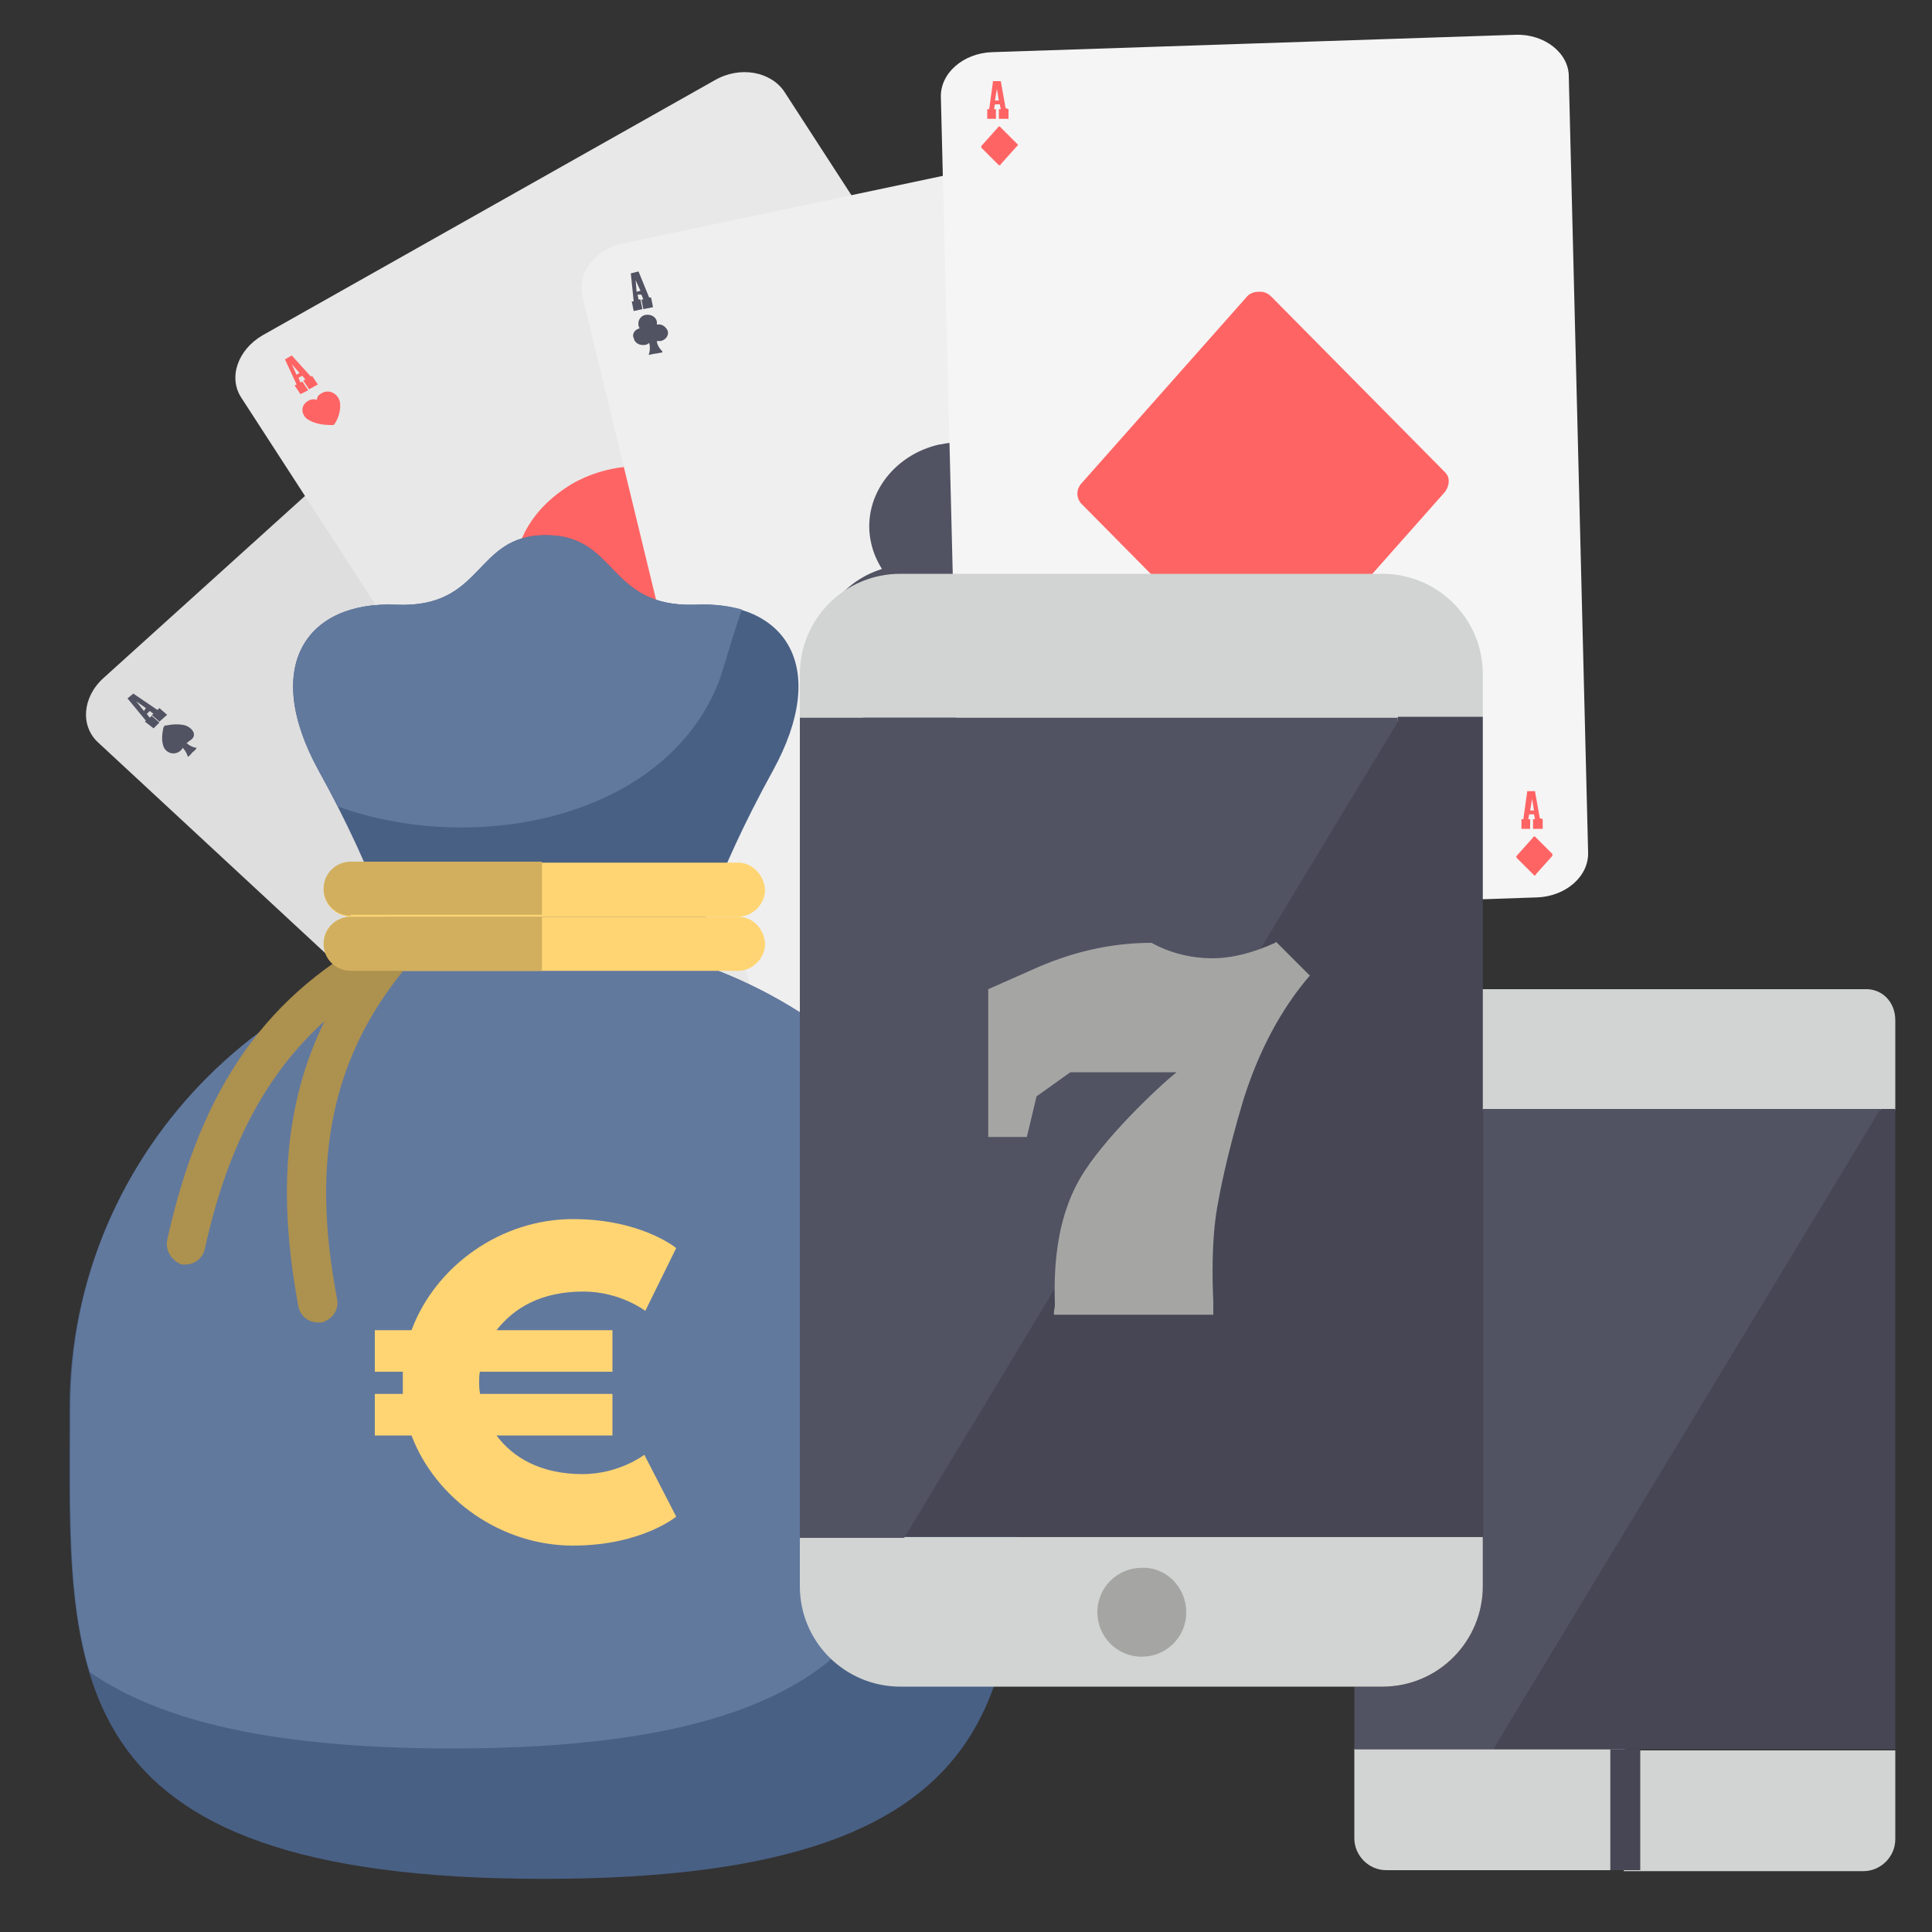 <svg id="Layer_1" xmlns="http://www.w3.org/2000/svg" xmlns:xlink="http://www.w3.org/1999/xlink" viewBox="0 0 200 200" enable-background="new 0 0 200 200"><rect x="0" y="0" width="200" height="200" fill="#333333" stroke="none"/><style>.st0{fill:#dedede}.st1,.st2{fill:#515262}.st2{fill-rule:evenodd;clip-rule:evenodd}.st3{fill:#e8e8e8}.st4,.st5{fill:#ff6464}.st5{fill-rule:evenodd;clip-rule:evenodd}.st6{fill:#efefef}.st7{fill:#f5f5f5}.st10,.st11,.st12,.st8,.st9{fill-rule:evenodd;clip-rule:evenodd;fill:#496085}.st10,.st11,.st12,.st9{fill:#62799e}.st10,.st11,.st12{fill:#ffd573}.st11,.st12{fill:#ad914e}.st12{fill:#d1af5e}.st13{fill:#ffd573}.st14{fill:#d1d4d2}.st15{fill:#464655}.st16{fill:#a5a5a4}</style><g id="XMLID_5680_"><g id="XMLID_5747_"><g id="XMLID_2135_"><g id="XMLID_2136_"><g id="XMLID_2137_"><g id="XMLID_2138_"><path id="XMLID_5769_" class="st0" d="M50.1 34.6 30.4 52.4 10.7 70.2c-2.2 2-2.4 5-.5 6.7l60.6 56.2c1.9 1.7 5.2 1.6 7.3-.4L97.9 115l19.7-17.8c2.2-2 2.4-5 .5-6.7L57.4 34.3C55.5 32.5 52.3 32.7 50.1 34.6z"/></g></g></g></g><g id="XMLID_5757_"><g id="XMLID_5759_"><g id="XMLID_5760_"><g id="XMLID_2124_"><path id="XMLID_2128_" class="st1" d="M16.5 73.3l.8.7-.8.7L15.7 74l.2-.1-.4-.3-.3.3.3.4.2-.2.8.7-.6.6L15 74.7l.1-.1-1.9-2.3.6-.5 2.5 1.7L16.5 73.3zM15.1 73.3l-1-.7.8 1L15.1 73.3z"/></g></g></g><path id="XMLID_5758_" class="st2" d="M19.2 75.1c-.7-.2-1.5-.1-2 0-.1.0-.2.0-.2.1.0.0-.1.1-.1.2-.1.5-.2 1.2.0 1.8.2.7 1.1 1.1 1.8.5.1-.1.2-.2.2-.3.2.2.4.5.5.8.0.1.1.2.1.1.2-.1.3-.3.4-.4.0.0.0.0.0.0.1-.1.3-.2.4-.4.1-.1.1-.1-.1-.1-.4-.1-.7-.3-.9-.5.1.0.2-.1.3-.2C20.5 76.2 20 75.4 19.2 75.1z"/></g><path id="XMLID_5756_" class="st2" d="M72.2 69.8c-6.7-1.9-15-1.4-20.6-.2-1.1.2-1.8.5-2.2.8-.4.4-.7 1-.9 2-1.4 5.2-2 12.7-.1 18.9 2.4 7.6 11.7 11.6 18.7 5.6 1.1-.9 1.8-2 2.4-3 2.1 1.9 4.5 4.6 5.2 8.2.4 1.4.6 1.6 1.3.9 1.6-1.4 3-2.7 4.3-3.9.0.0.1-.1.1-.1 1.3-1.2 2.8-2.5 4.4-4 .8-.7.6-.9-1-1.2-3.8-.7-6.8-2.8-8.8-4.8 1.1-.5 2.1-1.1 3-2C84.7 80.7 80.5 72.1 72.2 69.8z"/><g id="XMLID_5748_"><g id="XMLID_5750_"><g id="XMLID_5751_"><g id="XMLID_5752_"><path id="XMLID_5753_" class="st1" d="M112 91l.8.7-.8.7-.8-.7.2-.1-.4-.3-.3.3.3.4.2-.2.8.7-.6.6-.8-.7.1-.1-1.8-2.3.6-.5 2.5 1.7V91zM110.6 90.9l-1-.7.8 1L110.6 90.9z"/></g></g></g><path id="XMLID_5749_" class="st2" d="M114.8 92.8c-.7-.2-1.5-.1-2 0-.1.0-.2.0-.2.1.0.0-.1.1-.1.2-.1.5-.2 1.2.0 1.8.2.7 1.1 1.1 1.8.5.1-.1.2-.2.2-.3.2.2.4.5.5.8.0.1.1.2.1.1.2-.1.3-.3.4-.4.0.0.0.0.0.0.1-.1.3-.2.4-.4.1-.1.1-.1-.1-.1-.4-.1-.7-.3-.9-.5.1.0.2-.1.3-.2C116 93.8 115.6 93 114.8 92.8z"/></g></g><g id="XMLID_5728_"><g id="XMLID_5742_"><g id="XMLID_5743_"><g id="XMLID_5744_"><g id="XMLID_5745_"><path id="XMLID_5746_" class="st3" d="M74 8.3 50.6 21.5 27.2 34.7c-2.6 1.5-3.6 4.4-2.2 6.5l44.2 68.2c1.4 2.1 4.6 2.7 7.2 1.2l23.4-13.2 23.4-13.2c2.6-1.5 3.6-4.4 2.2-6.5L81.2 9.5C79.8 7.4 76.6 6.8 74 8.3z"/></g></g></g></g><g id="XMLID_5736_"><g id="XMLID_5738_"><path id="XMLID_5739_" class="st4" d="M32.3 38.9l.6.9L32 40.3l-.6-.9.2-.1-.3-.4-.4.2.2.5.2-.1.6.9-.8.4-.6-.9.2-.1-1.2-2.6.7-.4 2 2.2L32.3 38.9zM31 38.6l-.8-.9.5 1.1L31 38.6z"/></g><path id="XMLID_5737_" class="st5" d="M33.3 40.7c-.4.2-.5.5-.5.7-.2-.1-.6-.1-.9.1-.9.5-.7 1.6.1 2 .7.4 1.6.5 2.2.5.1.0.2.0.3.0.1.0.1-.1.2-.2.3-.5.6-1.3.5-2.1C35.1 40.9 34.2 40.2 33.3 40.7z"/></g><path id="XMLID_5735_" class="st5" d="M74.6 41.5c-3.7 1.9-5.8 5.6-5.7 7.3-1.7-.9-6.1-.8-9.7 1.3-9.3 5.6-7 16.5 1.6 21.3 7 3.9 16.5 5.4 23.3 5.5 1.3.0 2.2-.1 2.8-.4.5-.4 1.1-1 1.7-2.1 3.1-5.6 6.1-14.1 5.6-21.7C93.6 43.4 84.3 36.5 74.6 41.5z"/><g id="XMLID_5729_"><g id="XMLID_5731_"><path id="XMLID_5732_" class="st4" d="M119.9 76.8l.6.9-.9.5-.6-.9.2-.1-.3-.4-.4.2.2.5.2-.1.6.9-.8.4-.6-.9.2-.1-1.2-2.6.7-.4 2 2.2L119.9 76.8zM118.6 76.5l-.8-.9.5 1.1L118.6 76.5z"/></g><path id="XMLID_5730_" class="st5" d="M120.9 78.6c-.4.2-.6.5-.5.7-.2-.1-.6-.1-.9.1-.9.5-.7 1.6.1 2 .7.4 1.6.5 2.2.5.1.0.2.0.3.0.0.0.1-.1.2-.2.3-.5.6-1.3.5-2.1C122.7 78.8 121.8 78.1 120.9 78.6z"/></g></g><g id="XMLID_5703_"><g id="XMLID_5723_"><g id="XMLID_5724_"><g id="XMLID_5725_"><g id="XMLID_5726_"><path id="XMLID_5727_" class="st6" d="M117.5 14 91 19.6l-26.5 5.6c-2.9.6-4.8 3.1-4.2 5.5l19 78.3c.6 2.4 3.4 3.9 6.4 3.3l26.5-5.6 26.5-5.6c2.9-.6 4.8-3.1 4.2-5.5l-19-78.3C123.3 14.9 120.4 13.4 117.5 14z"/></g></g></g></g><path id="XMLID_5722_" class="st1" d="M108.9 55.2c.1-.9.1-1.9-.2-2.8-1.1-4.6-6.2-7.5-11.3-6.4.0.0-.1.0-.1.0-5 1.1-8.2 5.7-7.1 10.3.2.9.6 1.8 1.1 2.6-4.5 1.4-7.3 5.7-6.2 10 1.1 4.6 6.2 7.5 11.3 6.4 1.4-.3 2.7-.9 3.8-1.6.8 2.7 1.4 6.6-.1 10.4-.5 1.4-.4 1.7.6 1.4 2.2-.5 4.2-.9 5.9-1.2.0.0.1.0.1.0 1.8-.4 3.8-.8 6.1-1.3 1-.2 1-.5-.1-1.5-3.1-2.8-4.4-6.5-4.9-9.3 1.3.3 2.7.3 4.2.0 5.1-1.1 8.3-5.7 7.2-10.3C118.1 57.5 113.6 54.7 108.9 55.2z"/><g id="XMLID_5713_"><g id="XMLID_5715_"><g id="XMLID_5716_"><g id="XMLID_5717_"><g id="XMLID_5718_"><path id="XMLID_5719_" class="st1" d="M67.4 30.8l.2 1-1 .2-.2-1h.2l-.2-.5H66l.1.5h.2l.2 1-.9.2-.2-1h.2l-.3-2.9.8-.2 1.1 2.7L67.4 30.8zM66.3 30.1l-.5-1.1.1 1.2L66.3 30.1z"/></g></g></g></g><path id="XMLID_5714_" class="st1" d="M68 33.6c0-.1.0-.2.0-.3-.1-.5-.6-.8-1.2-.7.0.0.0.0.0.0-.5.1-.8.6-.7 1.1.0.1.1.2.1.3-.5.1-.8.6-.6 1 .1.5.6.8 1.2.7.1.0.3-.1.4-.2.1.3.1.7.0 1.1-.1.1.0.2.1.1.2.0.4-.1.6-.1.0.0.0.0.0.0.2.0.4-.1.6-.1.1.0.1-.1.0-.2-.3-.3-.5-.7-.5-1 .1.0.3.0.4.0.5-.1.9-.6.7-1.1C68.9 33.8 68.5 33.5 68 33.6z"/></g><g id="XMLID_5704_"><g id="XMLID_5706_"><g id="XMLID_5707_"><g id="XMLID_5708_"><g id="XMLID_5709_"><path id="XMLID_5710_" class="st1" d="M137.5 93l.2 1-1 .2-.2-1h.2l-.2-.5-.5.1.1.5.2-.1.2 1-.9.2-.2-1h.2l-.3-2.9.8-.2 1.1 2.7H137.5zM136.4 92.3l-.5-1.1.1 1.2L136.4 92.3z"/></g></g></g></g><path id="XMLID_5705_" class="st1" d="M138 95.8c0-.1.0-.2.0-.3-.1-.5-.6-.8-1.2-.7.0.0.0.0.0.0-.5.1-.8.6-.7 1.1.0.1.1.2.1.3-.5.1-.8.6-.6 1 .1.5.6.8 1.2.7.1.0.3-.1.4-.2.1.3.1.7.0 1.1-.1.1.0.2.1.1.2.0.4-.1.6-.1.0.0.0.0.0.0.2.0.4-.1.6-.1.1.0.1.0.0-.2-.3-.3-.5-.7-.5-1 .1.0.3.0.4.0.5-.1.9-.6.7-1.1C139 96.1 138.5 95.8 138 95.8z"/></g></g><g id="XMLID_5681_"><g id="XMLID_5698_"><g id="XMLID_5699_"><g id="XMLID_5700_"><g id="XMLID_5701_"><path id="XMLID_5702_" class="st7" d="M156.9 3.6l-27.1.9-27.1.9c-3 .1-5.4 2.2-5.3 4.7l2 80.3c.1 2.5 2.5 4.4 5.5 4.3l27.1-.9 27.1-.9c3-.1 5.4-2.2 5.3-4.7l-2-80.3C162.4 5.5 159.9 3.5 156.9 3.6z"/></g></g></g></g><path id="XMLID_5697_" class="st4" d="M149.6 48.9l-18-18.2c-.3-.3-.7-.5-1.1-.5-.1.0-.1.0-.2.0-.5.0-1 .2-1.3.6l-17.1 19.3c-.5.6-.5 1.4.0 2l18 18.2c.3.3.8.5 1.3.5.1.0.1.0.2.0.4-.1.8-.3 1.1-.6l17.1-19.3C150.1 50.2 150.1 49.4 149.6 48.9z"/><g id="XMLID_5690_"><g id="XMLID_5692_"><g id="XMLID_5693_"><path id="XMLID_5694_" class="st4" d="M104.4 11.3v1h-1v-1h.2l-.1-.5h-.5l-.1.5h.2v1h-.9v-1h.2l.4-2.9h.8l.5 2.8L104.4 11.3zM103.4 10.4l-.2-1.2-.2 1.2H103.4z"/></g></g><path id="XMLID_5691_" class="st4" d="M105.3 14.9l-1.8-1.8c0 0-.1.0-.1.0.0.0.0.0.0.0.0.0-.1.0-.1.1l-1.7 1.9c-.1.1.0.1.0.2l1.8 1.8c0 0 .1.0.1.0.0.0.0.0.0.0.0.0.1.0.1-.1l1.7-1.9C105.4 15.1 105.4 15 105.3 14.9z"/></g><g id="XMLID_5682_"><g id="XMLID_5684_"><g id="XMLID_5685_"><path id="XMLID_5687_" class="st4" d="M159.7 84.8v1h-1v-1h.2l-.1-.5h-.5l-.1.5h.2v1h-.9v-1h.2l.4-2.9h.8l.5 2.8L159.7 84.8zM158.8 83.9l-.2-1.2-.2 1.2H158.8z"/></g></g><path id="XMLID_5683_" class="st4" d="M160.7 88.4l-1.8-1.8c0 0-.1.0-.1.0.0.0.0.0.0.0.0.0-.1.0-.1.1l-1.7 1.9c-.1.1.0.1.0.2l1.8 1.8c0 0 .1.1.1.0.0.0.0.0.0.0.0.0.1.0.1-.1l1.7-1.9C160.7 88.6 160.7 88.5 160.7 88.4z"/></g></g></g><g id="XMLID_2139_"><path id="XMLID_2154_" class="st8" d="M41.5 101c-.2-2.6-2.5-10.3-8.5-21.2-6-10.9-1.2-17.6 8-17.2 9.2.4 8-7.2 15.5-7.2 7.5.0 6.3 7.5 15.5 7.2 9.2-.4 14 6.3 8 17.2-6 10.9-8.3 18.6-8.5 21.2C69.4 124.2 43.7 124.2 41.5 101z"/><path id="XMLID_2153_" class="st8" d="M56.3 97.1c27.1.0 49.1 21.8 49.1 48.7.0 26.9 2.2 48.7-49.1 48.7-51.3.0-49.1-21.8-49.1-48.7C7.2 119 29.2 97.1 56.3 97.1z"/><path id="XMLID_2152_" class="st9" d="M56.3 97.1c13.6.0 25.9 5.5 34.8 14.3 3 6.3 4.8 13.4 4.8 20.9.0 26.9 2.2 48.7-49.1 48.7-18.7.0-30.3-2.9-37.5-7.9-2.4-7.8-2-17.2-2-27.4C7.2 119 29.2 97.1 56.3 97.1z"/><path id="XMLID_2151_" class="st10" d="M76.4 89.3H36.3c-1.5.0-2.8 1.3-2.8 2.8v0c0 1.5 1.3 2.8 2.8 2.8h40.1c1.5.0 2.8-1.3 2.8-2.8v0C79.1 90.6 77.9 89.3 76.4 89.3z"/><path id="XMLID_2150_" class="st10" d="M76.4 94.9H36.3c-1.5.0-2.8 1.3-2.8 2.8v0c0 1.5 1.3 2.8 2.8 2.8h40.1c1.5.0 2.8-1.3 2.8-2.8v0C79.1 96.1 77.9 94.9 76.4 94.9z"/><path id="XMLID_2143_" class="st9" d="M35 83.5c-.6-1.2-1.3-2.4-2-3.7-6-10.9-1.2-17.6 8-17.2 9.2.4 8-7.2 15.5-7.2 7.5.0 6.3 7.5 15.5 7.2 1.8-.1 3.4.1 4.8.5-1.2 3.4-1.8 5.9-2.4 7.5C68.8 84.8 49.2 88.6 35 83.5z"/><path id="XMLID_2142_" class="st11" d="M17.3 128.4c3.5-15.9 10.4-25.7 22.6-31.9.1-.1.2-.1.4-.1.1.0.1.0.2.0.1.0.1.0.2.0.1.0.1.0.2.0.1.0.1.0.2.0.1.0.1.0.2.0.1.0.1.0.2.0.1.0.2.1.2.1.0.0.1.0.1.1.2.1.4.3.6.5.2.2.3.5.4.7.0.1.0.1.0.2.0.1.0.1.0.2.0.1.0.1.0.2.0.1.0.1.0.2.0.1.0.1.0.2.0.1.0.1.0.2.0.1.0.1-.1.2.0.1.0.1-.1.2-.1.1-.1.2-.2.3-8 9.4-10.3 20.2-7.5 34.8.2 1.1-.5 2.1-1.6 2.4-.1.0-.3.0-.4.0-1 0-1.8-.7-2-1.6-2.2-11.8-1.4-21.2 2.7-29.6-6.1 5.5-10.1 13.1-12.4 23.6-.2.9-1 1.6-2 1.6-.1.0-.3.0-.4.0C17.8 130.5 17.1 129.5 17.3 128.4z"/><path id="XMLID_2141_" class="st12" d="M36.3 94.8c-1.5.0-2.8-1.2-2.8-2.8.0-1.6 1.3-2.8 2.8-2.8h19.8v5.5H36.3z"/><path id="XMLID_2140_" class="st12" d="M36.3 100.5c-1.5.0-2.8-1.2-2.8-2.8.0-1.6 1.3-2.8 2.8-2.8h19.8v5.6H36.3z"/><g id="XMLID_2144_"><path id="XMLID_2145_" class="st13" d="M49.7 141.9c-.1.4-.1.8-.1 1.1.0.4.0.8.1 1.3h13.7v4.3h-12c1.7 2.3 4.6 4 8.9 4 3.8.0 6.4-2 6.4-2L70 157c0 0-3.6 3-10.7 3-7.4.0-14.2-4.8-16.7-11.4h-3.8v-4.3h2.9c0-.4.0-.8.0-1.1.0-.4.0-.8.0-1.2h-2.9v-4.3h3.8c2.5-6.7 9.3-11.5 16.7-11.5 7.1.0 10.7 3 10.7 3l-3.2 6.5c0 0-2.6-2-6.4-2-4.4.0-7.2 1.7-9 4h12v4.3H49.7z"/></g></g><g id="XMLID_2643_"><g id="XMLID_2583_"><path id="XMLID_2597_" class="st14" d="M168.2 181.1v12.5h-24.7c-1.8.0-3.3-1.5-3.3-3.3v-9.3h28zm0 0"/><path id="XMLID_2594_" class="st14" d="M196.2 181.1v9.3c0 1.8-1.5 3.3-3.3 3.3h-24.8v-12.5H196.2zm0 0"/><path id="XMLID_2591_" class="st14" d="M196.2 105.6v9.3h-42.8v-12.5H193C194.8 102.3 196.2 103.7 196.2 105.6v0zm0 0"/><path id="XMLID_2588_" class="st15" d="M196.2 114.8v66.3h-41.6l40.1-66.3h1.5zm0 0"/><path id="XMLID_2585_" class="st1" d="M194.7 114.8l-40.1 66.3h-14.4v-6.5h2.9c5.7.0 10.4-4.6 10.4-10.4v-49.4H194.7zm0 0"/><path id="XMLID_2584_" class="st15" d="M166.7 181.1h3.1v12.5H166.7z"/></g><g id="XMLID_1999_"><path id="XMLID_2580_" class="st14" d="M153.5 69.8v4.5H82.8v-4.5c0-5.7 4.6-10.4 10.4-10.4h49.9C148.8 59.4 153.5 64 153.5 69.8v0zm0 0"/><path id="XMLID_2134_" class="st14" d="M93.6 159.1h59.9v5.1c0 5.7-4.6 10.4-10.4 10.4H93.2c-5.7.0-10.4-4.6-10.4-10.4v-5.1H93.6zm0 0"/><path id="XMLID_2131_" class="st15" d="M153.5 114.8v44.3H93.6l51.1-84.5v-.4h8.8V114.8zm0 0"/><path id="XMLID_2119_" class="st1" d="M144.7 74.3v.4l-51.1 84.5H82.8V74.3H144.7zm0 0"/><path id="XMLID_2116_" class="st16" d="M122.8 166.9c0 2.6-2.1 4.6-4.6 4.6-2.6.0-4.6-2.1-4.6-4.6.0-2.6 2.1-4.6 4.6-4.6C120.7 162.2 122.8 164.3 122.8 166.9v0zm0 0"/></g></g><g id="XMLID_2155_"><path id="XMLID_2156_" class="st16" d="M132.1 97.5l-.1.1c-2.2 1-4.4 1.6-6.5 1.6-2.1.0-4.3-.5-6.3-1.6v0h0c-4.3.0-8.5 1-12.6 2.9l-4.3 1.9v15.3h4l1-4.2 3.5-2.5h11c-1.9 1.5-7.7 7-10 11-2.6 4.5-2.7 9.7-2.6 13.1.0.3-.1.5-.1.8v.2h16.5v-.2c0-.3.0-.7.0-1.2-.1-2.2-.2-6.2.4-9.7.3-1.7 1-5.4 2.7-11.1 1.6-5.1 3.9-9.4 6.8-12.8l.1-.1L132.1 97.5zm0 0"/></g></svg>